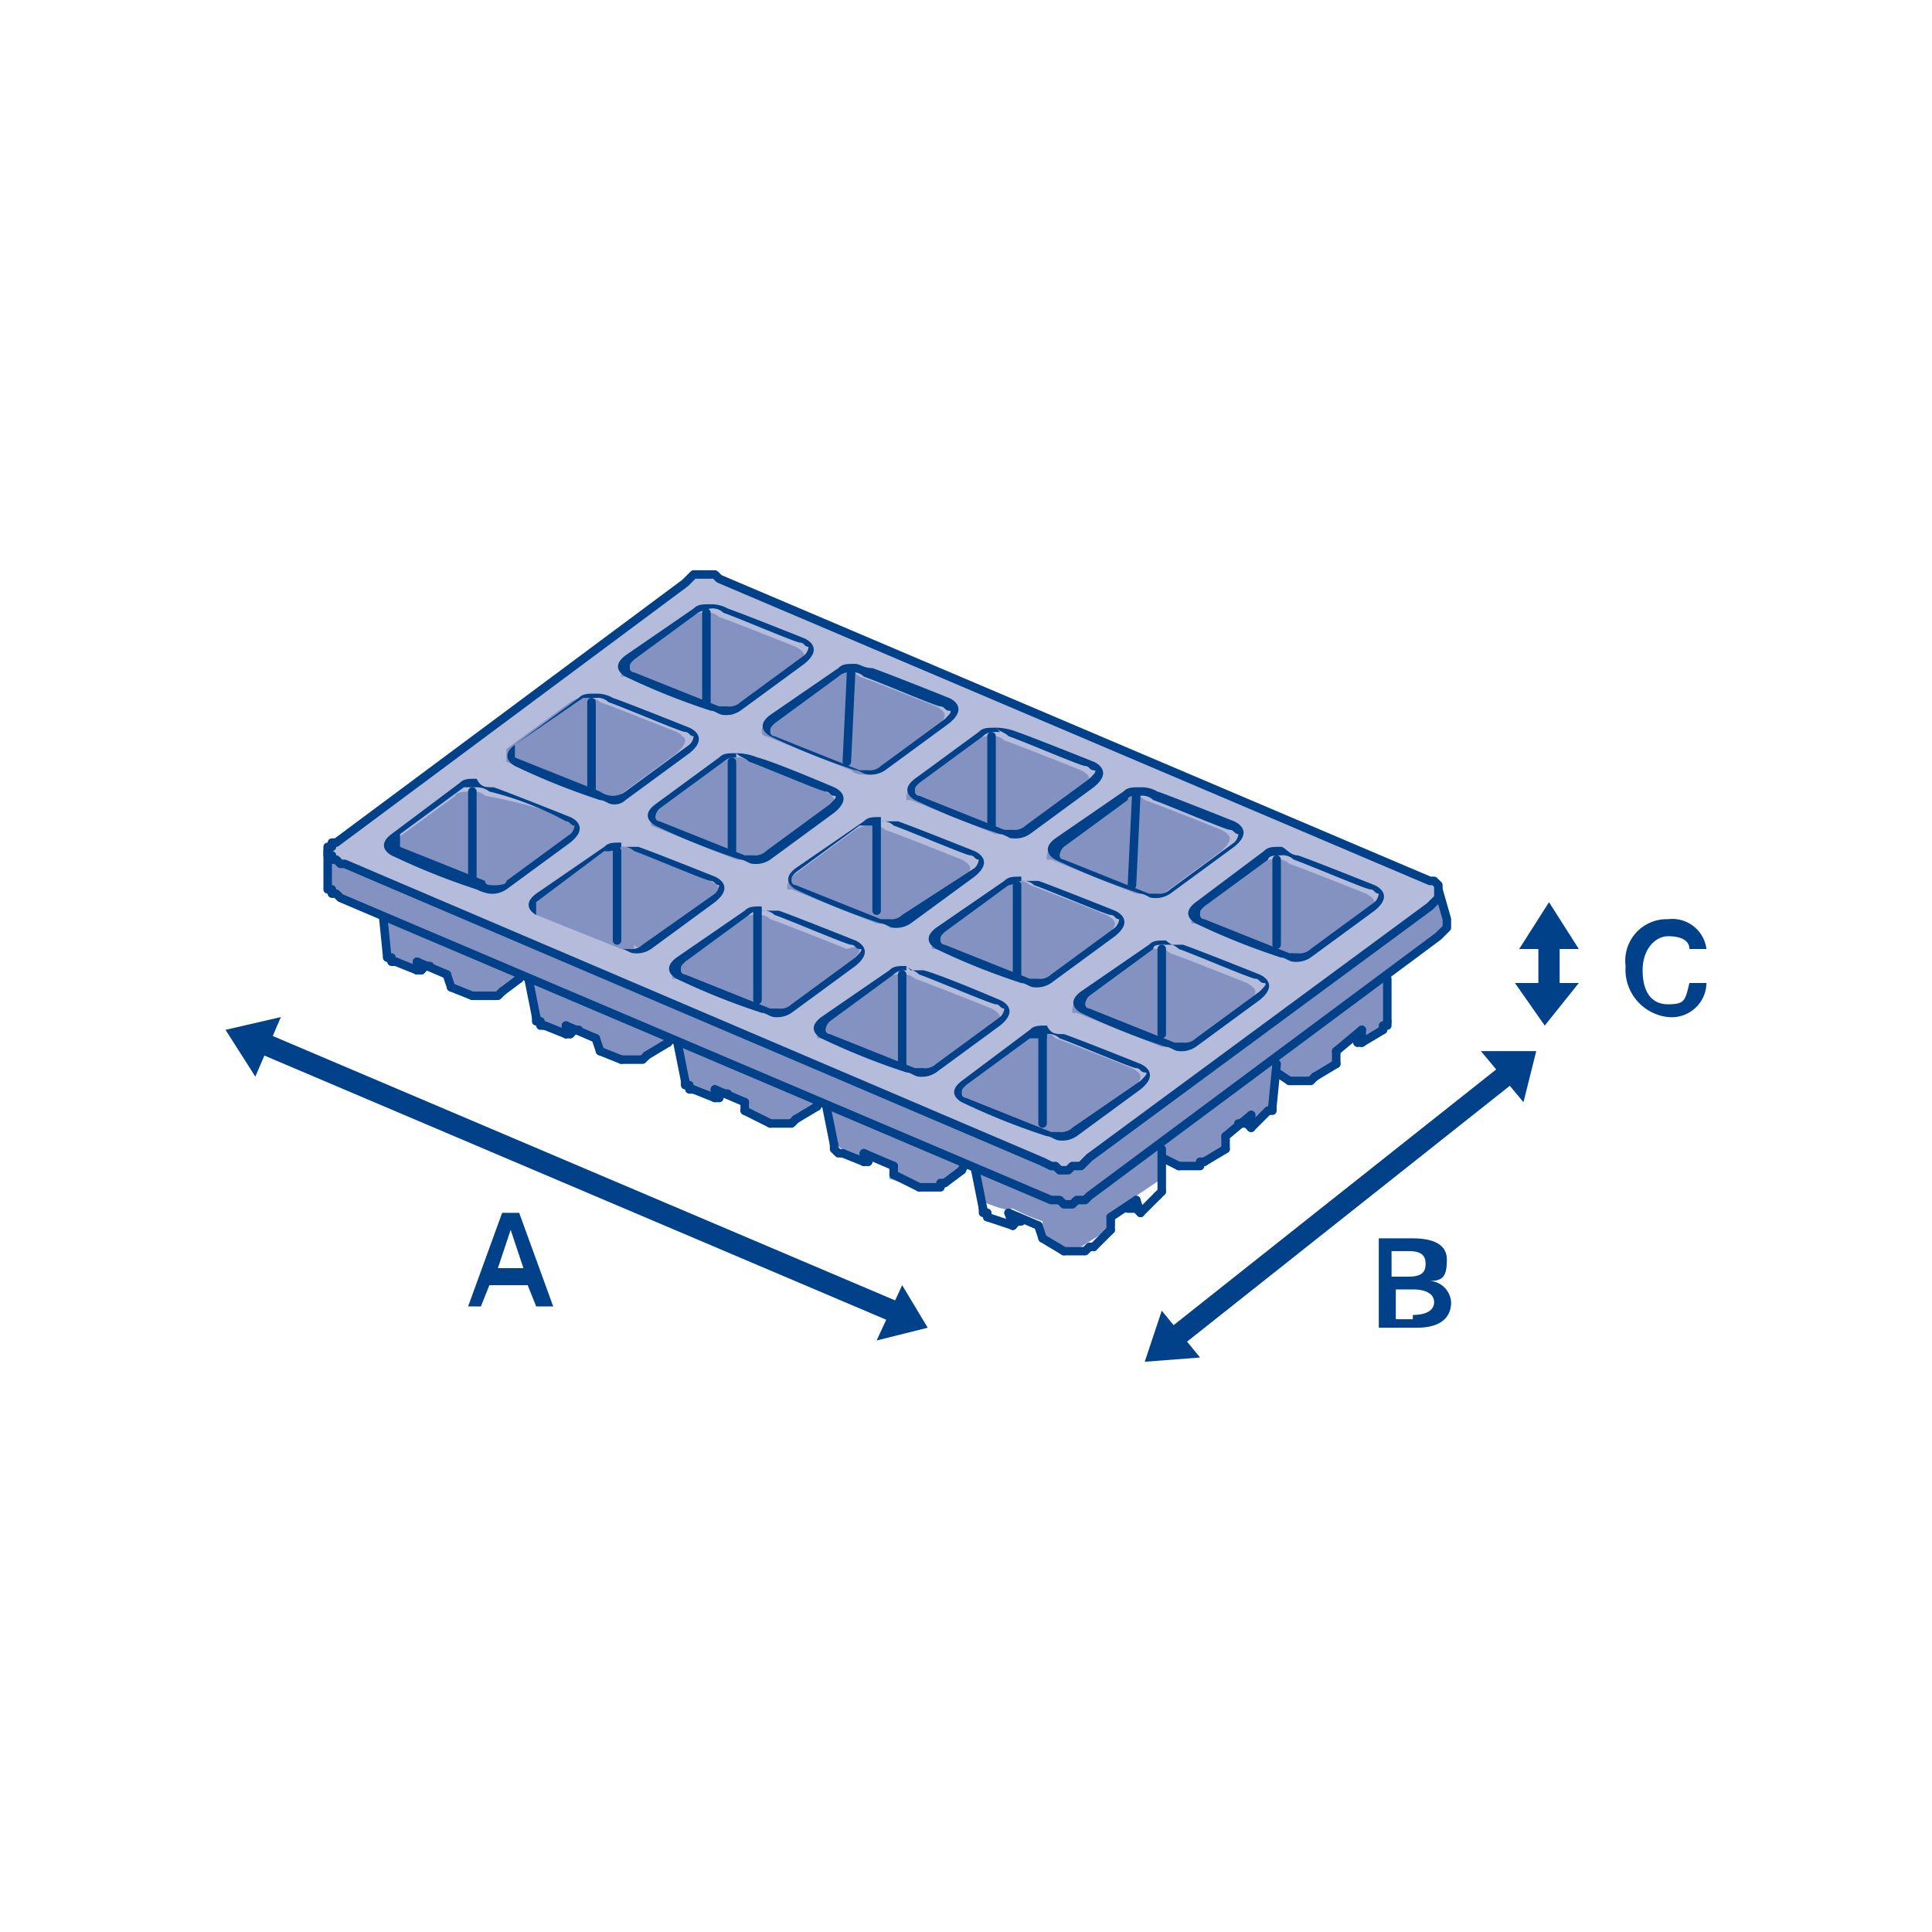 <svg id="anzuchtpalette-abc-einzeln-icon" xmlns="http://www.w3.org/2000/svg" width="45.4" height="45.4" viewBox="0 0 45.4 45.4">
  <rect id="Rechteck_26" data-name="Rechteck 26" width="45.4" height="45.4" fill="#fff"/>
  <g id="Gruppe_114" data-name="Gruppe 114">
    <path id="Pfad_449" data-name="Pfad 449" d="M20.6,31.5l.6-1.3.6,1Z" fill="#004189" fill-rule="evenodd"/>
    <path id="Pfad_450" data-name="Pfad 450" d="M6.6,23.9,6,25.3l-.7-1.1Z" fill="#004189" fill-rule="evenodd"/>
    <line id="Linie_188" data-name="Linie 188" x2="15.3" y2="6.5" transform="translate(5.9 24.4)" fill="none" stroke="#004189" stroke-width="0.5"/>
    <path id="Pfad_451" data-name="Pfad 451" d="M35.8,25.9l-1-1.2h1.3Z" fill="#004189" fill-rule="evenodd"/>
    <path id="Pfad_452" data-name="Pfad 452" d="M27.3,30.8l.9,1.1-1.3.1Z" fill="#004189" fill-rule="evenodd"/>
    <line id="Linie_189" data-name="Linie 189" y1="6.5" x2="8.2" transform="translate(27.4 25.1)" fill="none" stroke="#004189" stroke-width="0.5"/>
    <path id="Pfad_453" data-name="Pfad 453" d="M35.6,23.1h1.5l-.8,1Z" fill="#004189" fill-rule="evenodd"/>
    <path id="Pfad_454" data-name="Pfad 454" d="M37.1,22.3H35.7l.7-1.1Z" fill="#004189" fill-rule="evenodd"/>
    <line id="Linie_190" data-name="Linie 190" y2="1.7" transform="translate(36.4 21.9)" fill="none" stroke="#004189" stroke-width="0.5"/>
    <path id="Pfad_455" data-name="Pfad 455" d="M11.8,28.5h.4l.8,2.2h-.4l-.2-.5h-.9l-.2.5H11l.8-2.2Zm.5,1.3-.3-.9h0l-.3.9Z" fill="#004189"/>
    <path id="Pfad_456" data-name="Pfad 456" d="M32.3,29.1h.9c.4,0,.8.1.8.5s-.1.5-.4.5h0a.536.536,0,0,1,.5.5h0c0,.4-.3.6-.8.6h-.9V29.1Zm.8.9c.3,0,.4-.1.4-.3s-.1-.3-.4-.3h-.4V30h.4Zm.1.9c.3,0,.5-.1.5-.3s-.2-.3-.5-.3h-.4V31h.4Z" fill="#004189"/>
    <path id="Pfad_457" data-name="Pfad 457" d="M38.2,22.7a.975.975,0,0,1,1-1.1.808.808,0,0,1,.9.7h-.4c0-.2-.2-.3-.5-.3s-.6.3-.6.8.2.8.6.8.4-.1.5-.5h.4a.817.817,0,0,1-.9.8,1.12,1.12,0,0,1-1-1.2Z" fill="#004189"/>
    <path id="Pfad_458" data-name="Pfad 458" d="M30,24.9,29.9,26l-.5.4-.1-.1-.5.4V27l-.7.4h-.3l-.5-.1v-.4Z" fill="#8492c2"/>
    <path id="Pfad_459" data-name="Pfad 459" d="M32.6,23v1l-.5.5-.2-.2-.5.4V25l-.6.4h-.4l-.5-.1v-.4Z" fill="#8492c2"/>
    <path id="Pfad_460" data-name="Pfad 460" d="M9,21.4l.2,1.1.7.3v-.2l.7.3v.3l.4.2h.5c0,.1.8-.5.8-.5,0-.1-3.3-1.5-3.3-1.5Z" fill="#8492c2"/>
    <path id="Pfad_461" data-name="Pfad 461" d="M12.4,22.9l.2,1.1.7.3v-.2a4.875,4.875,0,0,1,.7.3v.3a2.566,2.566,0,0,1,.5.2H15c0,.1.8-.5.8-.5l-3.4-1.5Z" fill="#8492c2"/>
    <path id="Pfad_462" data-name="Pfad 462" d="M15.9,24.3l.2,1.1.7.3h.1c0-.1.6.2.6.2v.3a2.566,2.566,0,0,1,.5.2h.5c0,.1.8-.5.8-.5l-3.4-1.6Z" fill="#8492c2"/>
    <path id="Pfad_463" data-name="Pfad 463" d="M19.4,25.8l.2,1.1.6.3h.1c0-.1.6.2.6.2v.3a2.566,2.566,0,0,1,.5.2h.5c0,.1.8-.4.8-.4.1-.2-3.3-1.7-3.3-1.7Z" fill="#8492c2"/>
    <path id="Pfad_464" data-name="Pfad 464" d="M26.2,28.8l-.8.5h-.5c0-.1-.4-.3-.4-.3v-.3a4.875,4.875,0,0,1-.7-.3h-.1c0,.1-.7-.2-.7-.2l-.2-1.1,1.9.8a1.721,1.721,0,0,0,1.2-.2,14.814,14.814,0,0,1,1.4-1.1v1.1l-.6.4h0c0,.1-.5.5-.5.5v.2Z" fill="#8492c2"/>
    <line id="Linie_191" data-name="Linie 191" x2="0.2" y2="1" transform="translate(22.9 27.4)" fill="none" stroke="#004189" stroke-linecap="round" stroke-linejoin="round" stroke-width="0.2"/>
    <line id="Linie_192" data-name="Linie 192" y1="1" transform="translate(27.3 27)" fill="none" stroke="#004189" stroke-linecap="round" stroke-linejoin="round" stroke-width="0.2"/>
    <line id="Linie_193" data-name="Linie 193" y1="1" x2="0.1" transform="translate(29.9 25)" fill="none" stroke="#004189" stroke-linecap="round" stroke-linejoin="round" stroke-width="0.2"/>
    <line id="Linie_194" data-name="Linie 194" x2="0.2" y2="1" transform="translate(19.4 25.9)" fill="none" stroke="#004189" stroke-linecap="round" stroke-linejoin="round" stroke-width="0.2"/>
    <line id="Linie_195" data-name="Linie 195" y1="1" transform="translate(32.6 23)" fill="none" stroke="#004189" stroke-linecap="round" stroke-linejoin="round" stroke-width="0.2"/>
    <line id="Linie_196" data-name="Linie 196" x2="0.2" y2="1" transform="translate(15.9 24.4)" fill="none" stroke="#004189" stroke-linecap="round" stroke-linejoin="round" stroke-width="0.2"/>
    <line id="Linie_197" data-name="Linie 197" x2="0.2" y2="1" transform="translate(12.4 22.9)" fill="none" stroke="#004189" stroke-linecap="round" stroke-linejoin="round" stroke-width="0.2"/>
    <line id="Linie_198" data-name="Linie 198" x2="0.1" y2="1" transform="translate(9 21.5)" fill="none" stroke="#004189" stroke-linecap="round" stroke-linejoin="round" stroke-width="0.2"/>
    <path id="Pfad_465" data-name="Pfad 465" d="M25.7,29.3h-.1l-.1.1H25" fill="none" stroke="#004189" stroke-linecap="round" stroke-linejoin="round" stroke-width="0.2"/>
    <line id="Linie_199" data-name="Linie 199" y1="0.4" x2="0.4" transform="translate(25.7 28.9)" fill="none" stroke="#004189" stroke-linecap="round" stroke-linejoin="round" stroke-width="0.2"/>
    <line id="Linie_200" data-name="Linie 200" y1="0.4" x2="0.4" transform="translate(26.8 28.1)" fill="none" stroke="#004189" stroke-linecap="round" stroke-linejoin="round" stroke-width="0.2"/>
    <line id="Linie_201" data-name="Linie 201" x1="0.1" y1="0.3" transform="translate(26.7 28.2)" fill="none" stroke="#004189" stroke-linecap="round" stroke-linejoin="round" stroke-width="0.2"/>
    <line id="Linie_202" data-name="Linie 202" y1="0.4" x2="0.6" transform="translate(26.1 28.2)" fill="none" stroke="#004189" stroke-linecap="round" stroke-linejoin="round" stroke-width="0.2"/>
    <line id="Linie_203" data-name="Linie 203" y1="0.3" transform="translate(26.1 28.6)" fill="none" stroke="#004189" stroke-linecap="round" stroke-linejoin="round" stroke-width="0.2"/>
    <line id="Linie_204" data-name="Linie 204" x2="0.1" y2="0.3" transform="translate(23.7 28.5)" fill="none" stroke="#004189" stroke-linecap="round" stroke-linejoin="round" stroke-width="0.2"/>
    <line id="Linie_205" data-name="Linie 205" x1="0.6" y1="0.2" transform="translate(23.2 28.6)" fill="none" stroke="#004189" stroke-linecap="round" stroke-linejoin="round" stroke-width="0.2"/>
    <line id="Linie_206" data-name="Linie 206" x1="0.5" y1="0.3" transform="translate(24.5 29.1)" fill="none" stroke="#004189" stroke-linecap="round" stroke-linejoin="round" stroke-width="0.2"/>
    <line id="Linie_207" data-name="Linie 207" x2="0.1" y2="0.3" transform="translate(24.4 28.8)" fill="none" stroke="#004189" stroke-linecap="round" stroke-linejoin="round" stroke-width="0.2"/>
    <line id="Linie_208" data-name="Linie 208" x2="0.7" y2="0.3" transform="translate(23.7 28.5)" fill="none" stroke="#004189" stroke-linecap="round" stroke-linejoin="round" stroke-width="0.2"/>
    <path id="Pfad_466" data-name="Pfad 466" d="M23.1,28.4v.1h.1v.1" fill="none" stroke="#004189" stroke-linecap="round" stroke-linejoin="round" stroke-width="0.2"/>
    <path id="Pfad_467" data-name="Pfad 467" d="M27.3,28h0l-.1.1h0" fill="none" stroke="#004189" stroke-linecap="round" stroke-linejoin="round" stroke-width="0.2"/>
    <path id="Pfad_468" data-name="Pfad 468" d="M28.3,27.3h-.1v.1h-.5" fill="none" stroke="#004189" stroke-linecap="round" stroke-linejoin="round" stroke-width="0.2"/>
    <path id="Pfad_469" data-name="Pfad 469" d="M22.2,27.8h-.1v.1h-.5" fill="none" stroke="#004189" stroke-linecap="round" stroke-linejoin="round" stroke-width="0.2"/>
    <path id="Pfad_470" data-name="Pfad 470" d="M24,28.7h-.1l-.1.1" fill="none" stroke="#004189" stroke-linecap="round" stroke-linejoin="round" stroke-width="0.2"/>
    <path id="Pfad_471" data-name="Pfad 471" d="M26.5,28.4h.2" fill="none" stroke="#004189" stroke-linecap="round" stroke-linejoin="round" stroke-width="0.2"/>
    <line id="Linie_209" data-name="Linie 209" y1="0.3" x2="0.5" transform="translate(28.3 27)" fill="none" stroke="#004189" stroke-linecap="round" stroke-linejoin="round" stroke-width="0.2"/>
    <line id="Linie_210" data-name="Linie 210" y1="0.4" x2="0.4" transform="translate(29.4 26.1)" fill="none" stroke="#004189" stroke-linecap="round" stroke-linejoin="round" stroke-width="0.2"/>
    <line id="Linie_211" data-name="Linie 211" y1="0.3" transform="translate(29.4 26.2)" fill="none" stroke="#004189" stroke-linecap="round" stroke-linejoin="round" stroke-width="0.2"/>
    <line id="Linie_212" data-name="Linie 212" y1="0.5" x2="0.6" transform="translate(28.8 26.2)" fill="none" stroke="#004189" stroke-linecap="round" stroke-linejoin="round" stroke-width="0.2"/>
    <line id="Linie_213" data-name="Linie 213" y1="0.3" transform="translate(28.8 26.7)" fill="none" stroke="#004189" stroke-linecap="round" stroke-linejoin="round" stroke-width="0.2"/>
    <line id="Linie_214" data-name="Linie 214" x1="0.4" y1="0.2" transform="translate(27.3 27.2)" fill="none" stroke="#004189" stroke-linecap="round" stroke-linejoin="round" stroke-width="0.2"/>
    <line id="Linie_215" data-name="Linie 215" y2="0.2" transform="translate(20.3 27.1)" fill="none" stroke="#004189" stroke-linecap="round" stroke-linejoin="round" stroke-width="0.2"/>
    <line id="Linie_216" data-name="Linie 216" x1="0.5" y1="0.2" transform="translate(19.8 27.1)" fill="none" stroke="#004189" stroke-linecap="round" stroke-linejoin="round" stroke-width="0.2"/>
    <line id="Linie_217" data-name="Linie 217" x1="0.6" y1="0.3" transform="translate(21 27.6)" fill="none" stroke="#004189" stroke-linecap="round" stroke-linejoin="round" stroke-width="0.2"/>
    <line id="Linie_218" data-name="Linie 218" y2="0.2" transform="translate(21 27.4)" fill="none" stroke="#004189" stroke-linecap="round" stroke-linejoin="round" stroke-width="0.2"/>
    <line id="Linie_219" data-name="Linie 219" x2="0.7" y2="0.3" transform="translate(20.3 27.1)" fill="none" stroke="#004189" stroke-linecap="round" stroke-linejoin="round" stroke-width="0.2"/>
    <line id="Linie_220" data-name="Linie 220" y1="0.3" x2="0.4" transform="translate(22.2 27.5)" fill="none" stroke="#004189" stroke-linecap="round" stroke-linejoin="round" stroke-width="0.2"/>
    <line id="Linie_221" data-name="Linie 221" y1="0.2" x2="0.1" transform="translate(22.6 27.3)" fill="none" stroke="#004189" stroke-linecap="round" stroke-linejoin="round" stroke-width="0.2"/>
    <line id="Linie_222" data-name="Linie 222" transform="translate(23.8 28.8)" fill="none" stroke="#004189" stroke-linecap="round" stroke-linejoin="round" stroke-width="0.2"/>
    <line id="Linie_223" data-name="Linie 223" x2="0.1" y2="0.1" transform="translate(26.7 28.4)" fill="none" stroke="#004189" stroke-linecap="round" stroke-linejoin="round" stroke-width="0.2"/>
    <path id="Pfad_472" data-name="Pfad 472" d="M29.9,26h0v.1h-.1" fill="none" stroke="#004189" stroke-linecap="round" stroke-linejoin="round" stroke-width="0.2"/>
    <path id="Pfad_473" data-name="Pfad 473" d="M19.6,26.9V27h0l.1.1h.1" fill="none" stroke="#004189" stroke-linecap="round" stroke-linejoin="round" stroke-width="0.2"/>
    <path id="Pfad_474" data-name="Pfad 474" d="M30.9,25.3h0l-.1.1h-.5" fill="none" stroke="#004189" stroke-linecap="round" stroke-linejoin="round" stroke-width="0.2"/>
    <path id="Pfad_475" data-name="Pfad 475" d="M18.7,26.3h0l-.1.1h-.5" fill="none" stroke="#004189" stroke-linecap="round" stroke-linejoin="round" stroke-width="0.2"/>
    <path id="Pfad_476" data-name="Pfad 476" d="M29.1,26.4h.2" fill="none" stroke="#004189" stroke-linecap="round" stroke-linejoin="round" stroke-width="0.2"/>
    <line id="Linie_224" data-name="Linie 224" y1="0.3" transform="translate(31.4 24.7)" fill="none" stroke="#004189" stroke-linecap="round" stroke-linejoin="round" stroke-width="0.2"/>
    <line id="Linie_225" data-name="Linie 225" y1="0.3" x2="0.5" transform="translate(30.9 25)" fill="none" stroke="#004189" stroke-linecap="round" stroke-linejoin="round" stroke-width="0.2"/>
    <line id="Linie_226" data-name="Linie 226" x1="0.5" y2="0.3" transform="translate(32 24.2)" fill="none" stroke="#004189" stroke-linecap="round" stroke-linejoin="round" stroke-width="0.2"/>
    <line id="Linie_227" data-name="Linie 227" y1="0.3" transform="translate(32 24.2)" fill="none" stroke="#004189" stroke-linecap="round" stroke-linejoin="round" stroke-width="0.2"/>
    <line id="Linie_228" data-name="Linie 228" x1="0.6" y2="0.5" transform="translate(31.4 24.2)" fill="none" stroke="#004189" stroke-linecap="round" stroke-linejoin="round" stroke-width="0.2"/>
    <path id="Pfad_477" data-name="Pfad 477" d="M20.5,27.2h-.1v.1" fill="none" stroke="#004189" stroke-linecap="round" stroke-linejoin="round" stroke-width="0.2"/>
    <line id="Linie_229" data-name="Linie 229" x1="0.3" y1="0.2" transform="translate(30 25.2)" fill="none" stroke="#004189" stroke-linecap="round" stroke-linejoin="round" stroke-width="0.2"/>
    <line id="Linie_230" data-name="Linie 230" y2="0.2" transform="translate(16.8 25.6)" fill="none" stroke="#004189" stroke-linecap="round" stroke-linejoin="round" stroke-width="0.2"/>
    <line id="Linie_231" data-name="Linie 231" x1="0.5" y1="0.2" transform="translate(16.3 25.6)" fill="none" stroke="#004189" stroke-linecap="round" stroke-linejoin="round" stroke-width="0.2"/>
    <line id="Linie_232" data-name="Linie 232" x1="0.6" y1="0.3" transform="translate(17.5 26.1)" fill="none" stroke="#004189" stroke-linecap="round" stroke-linejoin="round" stroke-width="0.2"/>
    <line id="Linie_233" data-name="Linie 233" y2="0.2" transform="translate(17.5 25.9)" fill="none" stroke="#004189" stroke-linecap="round" stroke-linejoin="round" stroke-width="0.2"/>
    <line id="Linie_234" data-name="Linie 234" x2="0.7" y2="0.3" transform="translate(16.8 25.6)" fill="none" stroke="#004189" stroke-linecap="round" stroke-linejoin="round" stroke-width="0.2"/>
    <line id="Linie_235" data-name="Linie 235" y1="0.3" x2="0.5" transform="translate(18.7 26)" fill="none" stroke="#004189" stroke-linecap="round" stroke-linejoin="round" stroke-width="0.2"/>
    <line id="Linie_236" data-name="Linie 236" y1="0.2" transform="translate(19.2 25.8)" fill="none" stroke="#004189" stroke-linecap="round" stroke-linejoin="round" stroke-width="0.2"/>
    <line id="Linie_237" data-name="Linie 237" x2="0.1" y2="0.1" transform="translate(29.3 26.4)" fill="none" stroke="#004189" stroke-linecap="round" stroke-linejoin="round" stroke-width="0.2"/>
    <line id="Linie_238" data-name="Linie 238" x1="0.1" transform="translate(20.3 27.3)" fill="none" stroke="#004189" stroke-linecap="round" stroke-linejoin="round" stroke-width="0.2"/>
    <path id="Pfad_478" data-name="Pfad 478" d="M32.5,24.2v-.1h.1V24h0" fill="none" stroke="#004189" stroke-linecap="round" stroke-linejoin="round" stroke-width="0.2"/>
    <path id="Pfad_479" data-name="Pfad 479" d="M16.1,25.4v.1h.1v.1h.1" fill="none" stroke="#004189" stroke-linecap="round" stroke-linejoin="round" stroke-width="0.2"/>
    <path id="Pfad_480" data-name="Pfad 480" d="M15.2,24.8h0l-.1.1h-.5" fill="none" stroke="#004189" stroke-linecap="round" stroke-linejoin="round" stroke-width="0.2"/>
    <path id="Pfad_481" data-name="Pfad 481" d="M31.9,24.5v-.1h-.1" fill="none" stroke="#004189" stroke-linecap="round" stroke-linejoin="round" stroke-width="0.2"/>
    <path id="Pfad_482" data-name="Pfad 482" d="M17.1,25.7h-.2v.1" fill="none" stroke="#004189" stroke-linecap="round" stroke-linejoin="round" stroke-width="0.2"/>
    <line id="Linie_239" data-name="Linie 239" y2="0.2" transform="translate(13.3 24.1)" fill="none" stroke="#004189" stroke-linecap="round" stroke-linejoin="round" stroke-width="0.2"/>
    <line id="Linie_240" data-name="Linie 240" x1="0.5" y1="0.2" transform="translate(12.8 24.1)" fill="none" stroke="#004189" stroke-linecap="round" stroke-linejoin="round" stroke-width="0.2"/>
    <line id="Linie_241" data-name="Linie 241" x1="0.5" y1="0.2" transform="translate(14.1 24.7)" fill="none" stroke="#004189" stroke-linecap="round" stroke-linejoin="round" stroke-width="0.2"/>
    <line id="Linie_242" data-name="Linie 242" x2="0.1" y2="0.3" transform="translate(14 24.4)" fill="none" stroke="#004189" stroke-linecap="round" stroke-linejoin="round" stroke-width="0.2"/>
    <line id="Linie_243" data-name="Linie 243" x2="0.7" y2="0.3" transform="translate(13.3 24.1)" fill="none" stroke="#004189" stroke-linecap="round" stroke-linejoin="round" stroke-width="0.2"/>
    <line id="Linie_244" data-name="Linie 244" y1="0.3" x2="0.5" transform="translate(15.2 24.5)" fill="none" stroke="#004189" stroke-linecap="round" stroke-linejoin="round" stroke-width="0.2"/>
    <line id="Linie_245" data-name="Linie 245" y1="0.2" transform="translate(15.7 24.3)" fill="none" stroke="#004189" stroke-linecap="round" stroke-linejoin="round" stroke-width="0.2"/>
    <line id="Linie_246" data-name="Linie 246" x1="0.1" transform="translate(31.9 24.5)" fill="none" stroke="#004189" stroke-linecap="round" stroke-linejoin="round" stroke-width="0.2"/>
    <line id="Linie_247" data-name="Linie 247" x1="0.1" transform="translate(16.8 25.8)" fill="none" stroke="#004189" stroke-linecap="round" stroke-linejoin="round" stroke-width="0.2"/>
    <path id="Pfad_483" data-name="Pfad 483" d="M12.6,23.9V24h.1v.1h.1" fill="none" stroke="#004189" stroke-linecap="round" stroke-linejoin="round" stroke-width="0.2"/>
    <path id="Pfad_484" data-name="Pfad 484" d="M11.8,23.3l-.1.1h-.6" fill="none" stroke="#004189" stroke-linecap="round" stroke-linejoin="round" stroke-width="0.2"/>
    <path id="Pfad_485" data-name="Pfad 485" d="M13.6,24.2h-.1l-.1.1" fill="none" stroke="#004189" stroke-linecap="round" stroke-linejoin="round" stroke-width="0.2"/>
    <line id="Linie_248" data-name="Linie 248" y2="0.2" transform="translate(9.8 22.6)" fill="none" stroke="#004189" stroke-linecap="round" stroke-linejoin="round" stroke-width="0.2"/>
    <line id="Linie_249" data-name="Linie 249" x1="0.5" y1="0.2" transform="translate(9.3 22.6)" fill="none" stroke="#004189" stroke-linecap="round" stroke-linejoin="round" stroke-width="0.2"/>
    <line id="Linie_250" data-name="Linie 250" x1="0.5" y1="0.2" transform="translate(10.6 23.2)" fill="none" stroke="#004189" stroke-linecap="round" stroke-linejoin="round" stroke-width="0.2"/>
    <line id="Linie_251" data-name="Linie 251" x2="0.1" y2="0.3" transform="translate(10.5 22.9)" fill="none" stroke="#004189" stroke-linecap="round" stroke-linejoin="round" stroke-width="0.2"/>
    <line id="Linie_252" data-name="Linie 252" x2="0.7" y2="0.3" transform="translate(9.8 22.6)" fill="none" stroke="#004189" stroke-linecap="round" stroke-linejoin="round" stroke-width="0.2"/>
    <line id="Linie_253" data-name="Linie 253" y1="0.3" x2="0.4" transform="translate(11.8 23)" fill="none" stroke="#004189" stroke-linecap="round" stroke-linejoin="round" stroke-width="0.2"/>
    <line id="Linie_254" data-name="Linie 254" y1="0.2" transform="translate(12.2 22.8)" fill="none" stroke="#004189" stroke-linecap="round" stroke-linejoin="round" stroke-width="0.2"/>
    <line id="Linie_255" data-name="Linie 255" x1="0.1" transform="translate(13.3 24.3)" fill="none" stroke="#004189" stroke-linecap="round" stroke-linejoin="round" stroke-width="0.2"/>
    <path id="Pfad_486" data-name="Pfad 486" d="M9.1,22.5h.1v.1h.1" fill="none" stroke="#004189" stroke-linecap="round" stroke-linejoin="round" stroke-width="0.2"/>
    <path id="Pfad_487" data-name="Pfad 487" d="M10.1,22.7H10l-.1.1" fill="none" stroke="#004189" stroke-linecap="round" stroke-linejoin="round" stroke-width="0.2"/>
    <line id="Linie_256" data-name="Linie 256" x1="0.1" transform="translate(9.8 22.8)" fill="none" stroke="#004189" stroke-linecap="round" stroke-linejoin="round" stroke-width="0.2"/>
    <path id="Pfad_488" data-name="Pfad 488" d="M7.7,20v.8h0v.1h.1V21h.1l.1.1,16.7,7.1h.2l.1.1h.2l.1-.1h.2l.1-.1h0L33.8,22l.1-.1.1-.1v-.2l-.2-.7" fill="#8492c2" stroke="#004189" stroke-linecap="round" stroke-linejoin="round" stroke-width="0.2"/>
    <path id="Pfad_489" data-name="Pfad 489" d="M33.7,21.2l.1-.1h0v-.2h0v-.1h0l-.1-.1h-.1L16.9,13.6l-.1-.1h-.5l-.1.1h0l-.1.1L7.9,19.8H7.8v.1H7.7v.2h.1v.1h.1l.1.1h.1l16.4,7,.2.1h.1l.1.1h.2l.1-.1h.2l.1-.1.1-.1,8-5.9Z" fill="#b4bbdb" stroke="#004189" stroke-linecap="round" stroke-linejoin="round" stroke-width="0.2"/>
    <path id="Pfad_490" data-name="Pfad 490" d="M11.5,20.9h-.3l-2-.8h0v-.3l1.5-1.1h0c0-.1.3-.1.4-.1a.367.367,0,0,1,.3.1,12.384,12.384,0,0,1,1.9.5s.2.1.2.2-.1.2-.2.3l-1.5,1.1h-.3Z" fill="#8492c2"/>
    <path id="Pfad_491" data-name="Pfad 491" d="M11.2,18.5h0a.494.494,0,0,1,.3.1,7.51,7.51,0,0,1,1.8.7c.1,0,.1.1.2.1a.31.31,0,0,1-.1.2l-1.5,1.1c0,.1-.2.1-.3.1s-.2,0-.2-.1l-2-.8h0v-.3l1.5-1.1h.3m0-.2c-.2,0-.3,0-.4.1L9.2,19.6c-.4.3,0,.5,0,.5a16.169,16.169,0,0,0,2,.8,1.007,1.007,0,0,0,.3.1.6.6,0,0,0,.4-.1l1.5-1.1c.5-.4,0-.6,0-.6s-1.5-.6-1.8-.7c-.2,0-.3,0-.4-.2h0Z" fill="#004189"/>
    <line id="Linie_257" data-name="Linie 257" y1="2" transform="translate(11.1 18.6)" fill="none" stroke="#004189" stroke-linecap="round" stroke-linejoin="round" stroke-width="0.2"/>
    <path id="Pfad_492" data-name="Pfad 492" d="M14.2,18.8a.367.367,0,0,1-.3-.1l-2-.8h0v-.3l1.5-1.1h0a.6.6,0,0,1,.4-.1.367.367,0,0,1,.3.1c.3.1,1.8.7,1.8.7s.2.1.2.2-.1.2-.2.3l-1.5,1.1h-.2Z" fill="#8492c2"/>
    <path id="Pfad_493" data-name="Pfad 493" d="M14,16.4h0a.367.367,0,0,1,.3.1c.3.1,1.7.7,1.8.7s.1.1.2.1a.31.31,0,0,1-.1.2l-1.5,1.1a.5.5,0,0,1-.6,0l-2-.8h0v-.3l1.6-1.1H14m0-.1c-.2,0-.3,0-.4.1l-1.5,1.1c-.4.3,0,.5,0,.5a16.169,16.169,0,0,0,2,.8c.1,0,.2.1.3.1a.367.367,0,0,0,.3-.1l1.5-1.1c.5-.4,0-.6,0-.6s-1.5-.6-1.8-.7a.756.756,0,0,0-.4-.1h0Z" fill="#004189"/>
    <line id="Linie_258" data-name="Linie 258" y1="2.1" transform="translate(13.9 16.5)" fill="none" stroke="#004189" stroke-linecap="round" stroke-linejoin="round" stroke-width="0.2"/>
    <path id="Pfad_494" data-name="Pfad 494" d="M17,16.7h-.3l-2-.8h-.1a.367.367,0,0,1,.1-.3l1.5-1.1h0a.6.6,0,0,1,.4-.1.367.367,0,0,1,.3.1c.3.1,1.8.7,1.8.7s.2.1.2.2-.1.2-.2.3l-1.5,1.1H17Z" fill="#8492c2"/>
    <path id="Pfad_495" data-name="Pfad 495" d="M16.7,14.3a.367.367,0,0,1,.3.1c.3.1,1.7.7,1.8.7s.1.1.2.1a.31.31,0,0,1-.1.2l-1.5,1.1a.367.367,0,0,1-.3.1h-.2l-2-.8a.1.1,0,0,1-.1-.1c0-.1,0-.1.1-.2l1.5-1.1a1.007,1.007,0,0,1,.3-.1m0-.1c-.2,0-.3,0-.4.1l-1.6,1.1c-.4.3,0,.5,0,.5a16.169,16.169,0,0,0,2,.8c.1,0,.2.1.3.1a.6.6,0,0,0,.4-.1l1.5-1.1c.5-.4,0-.6,0-.6s-1.5-.6-1.8-.7a.756.756,0,0,0-.4-.1Z" fill="#004189"/>
    <line id="Linie_259" data-name="Linie 259" y1="2.1" transform="translate(16.6 14.4)" fill="none" stroke="#004189" stroke-linecap="round" stroke-linejoin="round" stroke-width="0.2"/>
    <path id="Pfad_496" data-name="Pfad 496" d="M14.9,22.3h-.3l-2-.8h0v-.3L14.2,20h0a.6.6,0,0,1,.4-.1.367.367,0,0,1,.3.1c.3.1,1.8.7,1.8.7s.2.1.2.2-.1.2-.2.3l-1.5,1a.187.187,0,0,1-.3,0Z" fill="#8492c2"/>
    <path id="Pfad_497" data-name="Pfad 497" d="M14.6,19.9h0a.367.367,0,0,1,.3.1c.3.1,1.7.7,1.8.7s.1.1.2.1a.31.31,0,0,1-.1.2l-1.7,1.2a.367.367,0,0,1-.3.1h-.2a16.169,16.169,0,0,1-2-.8h0v-.3L14.2,20a.6.6,0,0,0,.4-.1m0-.1c-.2,0-.3,0-.4.1L12.6,21c-.4.3,0,.5,0,.5a16.169,16.169,0,0,0,2,.8c.1,0,.2.1.3.1a.6.6,0,0,0,.4-.1l1.5-1.1c.5-.4,0-.6,0-.6s-1.5-.6-1.8-.7h-.4Z" fill="#004189"/>
    <line id="Linie_260" data-name="Linie 260" y1="2.1" transform="translate(14.5 20)" fill="none" stroke="#004189" stroke-linecap="round" stroke-linejoin="round" stroke-width="0.2"/>
    <path id="Pfad_498" data-name="Pfad 498" d="M17.6,20.2h-.3l-2-.8v-.2c0-.2,0-.1.1-.2l1.5-1.1h0a.6.6,0,0,1,.4-.1.367.367,0,0,1,.3.1c.3.1,1.8.7,1.8.7s.2.1.2.2-.1.2-.2.3L18,20.2Z" fill="#8492c2"/>
    <path id="Pfad_499" data-name="Pfad 499" d="M17.3,17.7h0c.1.1.2.1.3.2.3.1,1.7.7,1.8.7s.1.1.2.1,0,.1-.1.2L18,20a.367.367,0,0,1-.3.1h-.2l-2-.8a.1.1,0,0,1-.1-.1.31.31,0,0,1,.1-.2L17,17.9a.367.367,0,0,1,.3-.1h0m0-.1c-.2,0-.3,0-.4.1l-1.5,1.1c-.4.3,0,.5,0,.5a16.169,16.169,0,0,0,2,.8c.1,0,.2.1.3.1a.6.6,0,0,0,.4-.1l1.5-1.1c.5-.4,0-.6,0-.6s-1.4-.6-1.8-.7a1.338,1.338,0,0,0-.5-.1h0Z" fill="#004189"/>
    <line id="Linie_261" data-name="Linie 261" y1="2.1" transform="translate(17.2 17.9)" fill="none" stroke="#004189" stroke-linecap="round" stroke-linejoin="round" stroke-width="0.2"/>
    <path id="Pfad_500" data-name="Pfad 500" d="M20.3,18.2a.367.367,0,0,1-.3-.1l-2-.8a.1.1,0,0,1-.1-.1c0-.1,0-.1.1-.2l1.5-1.1h0a.6.6,0,0,1,.4-.1.367.367,0,0,1,.3.1c.3.1,1.8.7,1.8.7s.2.1.2.2-.1.2-.2.3l-1.5,1.1h-.2Z" fill="#8492c2"/>
    <path id="Pfad_501" data-name="Pfad 501" d="M20,15.8a.367.367,0,0,1,.3.1c.3.1,1.7.7,1.8.7s.1.1.2.1,0,.1-.1.2L20.7,18a.367.367,0,0,1-.3.1h-.2l-2-.8a.1.1,0,0,1-.1-.1c0-.1,0-.1.1-.2l1.5-1.1a.367.367,0,0,1,.3-.1m.1-.2c-.2,0-.3,0-.4.1l-1.6,1.1c-.4.3,0,.5,0,.5a16.169,16.169,0,0,0,2,.8c.1,0,.2.1.3.1a.6.6,0,0,0,.4-.1L22.3,17c.5-.4,0-.6,0-.6s-1.5-.6-1.8-.7c-.2,0-.3-.1-.4-.1h0Z" fill="#004189"/>
    <line id="Linie_262" data-name="Linie 262" y1="2.1" x2="0.1" transform="translate(19.9 15.8)" fill="none" stroke="#004189" stroke-linecap="round" stroke-linejoin="round" stroke-width="0.2"/>
    <path id="Pfad_502" data-name="Pfad 502" d="M18.2,23.8h-.3l-2-.8h-.1a.367.367,0,0,1,.1-.3l1.5-1.1h0a.6.6,0,0,1,.4-.1.367.367,0,0,1,.3.1c.3.1,1.8.7,1.8.7s.3-.1.3,0-.1.2-.2.3l-1.5,1.1c-.1,0-.2.1-.3,0Z" fill="#8492c2"/>
    <path id="Pfad_503" data-name="Pfad 503" d="M17.9,21.4h0a.367.367,0,0,1,.3.1c.3.1,1.7.7,1.8.7s.1.1.2.1,0,.1-.1.2l-1.5,1.1a.367.367,0,0,1-.3.1h-.2l-2-.8a.1.1,0,0,1-.1-.1c0-.1,0-.1.1-.2l1.5-1.1a.367.367,0,0,1,.3-.1m0-.1c-.2,0-.3,0-.4.1l-1.6,1.1c-.4.3,0,.5,0,.5a16.169,16.169,0,0,0,2,.8c.1,0,.2.1.3.1a.6.6,0,0,0,.4-.1l1.5-1.1c.5-.4,0-.6,0-.6s-1.5-.6-1.8-.7h-.4Z" fill="#004189"/>
    <line id="Linie_263" data-name="Linie 263" y1="2.1" transform="translate(17.8 21.4)" fill="none" stroke="#004189" stroke-linecap="round" stroke-linejoin="round" stroke-width="0.2"/>
    <path id="Pfad_504" data-name="Pfad 504" d="M20.9,21.7h-.3l-2-.8h-.1a.367.367,0,0,1,.1-.3l1.5-1.1a.6.6,0,0,1,.4-.1.367.367,0,0,1,.3.1c.3.1,1.8.7,1.8.7s.2.1.2.2-.1.2-.2.3l-1.5,1.1h-.2Z" fill="#8492c2"/>
    <path id="Pfad_505" data-name="Pfad 505" d="M20.7,19.3a.367.367,0,0,1,.3.1c.3.1,1.7.7,1.8.7s.1.1.2.1a.31.31,0,0,1-.1.2l-1.7,1.1a.367.367,0,0,1-.3.1h-.2l-2-.8a.1.1,0,0,1-.1-.1c0-.1,0-.1.1-.2l1.5-1.1h.5m0-.2c-.2,0-.3,0-.4.1l-1.6,1.1c-.4.3,0,.5,0,.5a16.169,16.169,0,0,0,2,.8c.1,0,.2.1.3.1a.6.6,0,0,0,.4-.1l1.5-1.1c.5-.4,0-.6,0-.6s-1.5-.6-1.8-.7h-.4Z" fill="#004189"/>
    <line id="Linie_264" data-name="Linie 264" y1="2" transform="translate(20.6 19.4)" fill="none" stroke="#004189" stroke-linecap="round" stroke-linejoin="round" stroke-width="0.2"/>
    <path id="Pfad_506" data-name="Pfad 506" d="M23.7,19.6h-.3l-2-.8h-.1a.367.367,0,0,1,.1-.3l1.5-1.1a.6.6,0,0,1,.4-.1.367.367,0,0,1,.3.1c.3.1,1.8.7,1.8.7s.2.1.2.2-.1.2-.2.3l-1.5,1.1h-.2Z" fill="#8492c2"/>
    <path id="Pfad_507" data-name="Pfad 507" d="M23.4,17.1h0c.1.1.2.1.3.2.3.1,1.7.7,1.8.7s.1.1.2.1,0,.1-.1.2l-1.5,1.1a.367.367,0,0,1-.3.1h-.2l-2-.8a.1.1,0,0,1-.1-.1c0-.1,0-.1.1-.2l1.5-1.1c.1-.1.2-.1.4-.1h0m-.1-.1c-.2,0-.3,0-.4.1l-1.5,1.1c-.4.3,0,.5,0,.5a16.169,16.169,0,0,0,2,.8c.1,0,.2.1.3.1a.6.6,0,0,0,.4-.1l1.5-1.1c.5-.4,0-.6,0-.6s-1.5-.6-1.8-.7a1.338,1.338,0,0,0-.5-.1h0Z" fill="#004189"/>
    <line id="Linie_265" data-name="Linie 265" y1="2.1" transform="translate(23.3 17.3)" fill="none" stroke="#004189" stroke-linecap="round" stroke-linejoin="round" stroke-width="0.2"/>
    <path id="Pfad_508" data-name="Pfad 508" d="M21.6,25.2h-.3l-2-.8h-.1a.367.367,0,0,1,.1-.3L20.8,23h0a.6.6,0,0,1,.4-.1.367.367,0,0,1,.3.1c.3.1,1.8.7,1.8.7s.2.1.2.2-.1.2-.2.3l-1.5,1.1q0-.1-.2-.1Z" fill="#8492c2"/>
    <path id="Pfad_509" data-name="Pfad 509" d="M21.3,22.7h0c.1.1.2.1.3.2.3.1,1.7.7,1.8.7s.1.1.2.1a.31.31,0,0,1-.1.2L22,25a.367.367,0,0,1-.3.1h-.2l-2-.8a.1.1,0,0,1-.1-.1.31.31,0,0,1,.1-.2L21,22.9c.1-.1.2-.1.4-.1h0m-.1-.1c-.2,0-.3,0-.4.1l-1.6,1.1c-.4.3,0,.5,0,.5a16.169,16.169,0,0,0,2,.8c.1,0,.2.1.3.1a.6.6,0,0,0,.4-.1l1.5-1.1c.5-.4,0-.6,0-.6s-1.4-.6-1.8-.7h-.4Z" fill="#004189"/>
    <line id="Linie_266" data-name="Linie 266" y1="2.1" transform="translate(21.2 22.9)" fill="none" stroke="#004189" stroke-linecap="round" stroke-linejoin="round" stroke-width="0.2"/>
    <path id="Pfad_510" data-name="Pfad 510" d="M24.3,23.1H24l-2-.8h-.1A.367.367,0,0,1,22,22l1.5-1.2h0a.6.6,0,0,1,.4-.1.367.367,0,0,1,.3.1c.3.1,1.8.7,1.8.7s.2.1.2.2-.1.2-.2.3l-1.5,1.1h-.2Z" fill="#8492c2"/>
    <path id="Pfad_511" data-name="Pfad 511" d="M24,20.7h0a.367.367,0,0,1,.3.1c.3.1,1.7.7,1.8.7s.1.1.2.1a.31.31,0,0,1-.1.2l-1.5,1.1a.367.367,0,0,1-.3.1h-.2l-2-.8a.1.1,0,0,1-.1-.1c0-.1,0-.1.1-.2l1.5-1.1c.1,0,.2-.1.3-.1m0-.1c-.2,0-.3,0-.4.1L22,21.8c-.4.3,0,.5,0,.5a16.169,16.169,0,0,0,2,.8c.1,0,.2.1.3.1a.6.6,0,0,0,.4-.1L26.2,22c.5-.4,0-.6,0-.6s-1.5-.6-1.8-.7H24Z" fill="#004189"/>
    <line id="Linie_267" data-name="Linie 267" y1="2.1" transform="translate(23.9 20.8)" fill="none" stroke="#004189" stroke-linecap="round" stroke-linejoin="round" stroke-width="0.2"/>
    <path id="Pfad_512" data-name="Pfad 512" d="M27,21h-.3l-2-.8h-.1a.367.367,0,0,1,.1-.3l1.5-1.1a.6.6,0,0,1,.4-.1.367.367,0,0,1,.3.1c.3.1,1.8.7,1.8.7s.2.1.2.2-.1.2-.2.3l-1.5,1.1H27Z" fill="#8492c2"/>
    <path id="Pfad_513" data-name="Pfad 513" d="M26.8,18.7a.367.367,0,0,1,.3.1c.3.1,1.7.7,1.8.7s.1.1.2.1a.31.31,0,0,1-.1.2l-1.5,1.1a.367.367,0,0,1-.3.1H27l-2-.8a.1.1,0,0,1-.1-.1.31.31,0,0,1,.1-.2l1.5-1.1c0-.1.1-.1.3-.1m0-.2c-.2,0-.3,0-.4.1l-1.6,1.1c-.4.3,0,.5,0,.5a16.169,16.169,0,0,0,2,.8c.1,0,.2.1.3.1a.6.6,0,0,0,.4-.1L29,19.9c.5-.4,0-.6,0-.6s-1.5-.6-1.8-.7a.756.756,0,0,0-.4-.1h0Z" fill="#004189"/>
    <line id="Linie_268" data-name="Linie 268" y1="2.1" x2="0.1" transform="translate(26.6 18.7)" fill="none" stroke="#004189" stroke-linecap="round" stroke-linejoin="round" stroke-width="0.2"/>
    <path id="Pfad_514" data-name="Pfad 514" d="M24.9,26.6h-.3l-2-.8h-.1a.367.367,0,0,1,.1-.3l1.5-1.1c.1-.1.2-.1.4-.1s.2,0,.3.1c.3.1,1.8.7,1.8.7s.2.1.2.2-.1.2-.2.3l-1.4,1.1c0-.1-.2-.1-.3-.1Z" fill="#8492c2"/>
    <path id="Pfad_515" data-name="Pfad 515" d="M24.6,24.3a.367.367,0,0,1,.3.1c.3.1,1.7.7,1.8.7s.1.1.2.1,0,.1-.1.2l-1.6,1.1a.367.367,0,0,1-.3.1h-.2l-2-.8a.1.1,0,0,1-.1-.1c0-.1,0-.1.1-.2l1.5-1.1h.4m0-.3c-.2,0-.3,0-.4.1l-1.6,1.2c-.4.3,0,.5,0,.5a16.169,16.169,0,0,0,2,.8c.1,0,.2.1.3.1a.6.6,0,0,0,.4-.1l1.5-1.1c.5-.4,0-.6,0-.6s-1.5-.6-1.8-.7c-.2,0-.3,0-.4-.2h0Z" fill="#004189"/>
    <line id="Linie_269" data-name="Linie 269" y1="2.1" transform="translate(24.5 24.3)" fill="none" stroke="#004189" stroke-linecap="round" stroke-linejoin="round" stroke-width="0.2"/>
    <path id="Pfad_516" data-name="Pfad 516" d="M27.6,24.6h-.3l-2-.8h-.1a.367.367,0,0,1,.1-.3l1.5-1.1a.6.6,0,0,1,.4-.1.367.367,0,0,1,.3.1c.3.1,1.8.7,1.8.7s.2.1.2.2-.1.2-.2.3l-1.5,1.1c.1-.2,0-.1-.2-.1Z" fill="#8492c2"/>
    <path id="Pfad_517" data-name="Pfad 517" d="M27.4,22.1h0c.1.1.2.1.3.2.3.1,1.7.7,1.8.7s.1.1.2.1,0,.1-.1.2l-1.5,1.1a.367.367,0,0,1-.3.1h-.2l-2-.8a.1.1,0,0,1-.1-.1.31.31,0,0,1,.1-.2l1.5-1.1c0-.1.1-.1.3-.1h0m0-.1c-.2,0-.3,0-.4.1l-1.6,1.1c-.4.3,0,.5,0,.5a16.169,16.169,0,0,0,2,.8c.1,0,.2.1.3.1a.6.6,0,0,0,.4-.1l1.5-1.1c.5-.4,0-.6,0-.6s-1.5-.6-1.8-.7h-.4Z" fill="#004189"/>
    <line id="Linie_270" data-name="Linie 270" y1="2" transform="translate(27.3 22.3)" fill="none" stroke="#004189" stroke-linecap="round" stroke-linejoin="round" stroke-width="0.2"/>
    <path id="Pfad_518" data-name="Pfad 518" d="M30.4,22.5h-.3l-2-.8H28a.367.367,0,0,1,.1-.3l1.5-1.1h0a.6.6,0,0,1,.4-.1.367.367,0,0,1,.3.1c.3.1,1.8.7,1.8.7s.2.1.2.2,0,0-.1.1l-1.5,1.1h-.3Z" fill="#8492c2"/>
    <path id="Pfad_519" data-name="Pfad 519" d="M30.1,20.1h0a.367.367,0,0,1,.3.1c.3.1,1.7.7,1.8.7s.1.1.2.1a.31.31,0,0,1-.1.2l-1.5,1.1a.367.367,0,0,1-.3.1h-.2l-2-.8a.1.1,0,0,1-.1-.1c0-.1,0-.1.1-.2l1.5-1.1c0-.1.2-.1.3-.1m0-.2c-.2,0-.3,0-.4.1l-1.6,1.2c-.4.3,0,.5,0,.5a16.169,16.169,0,0,0,2,.8c.1,0,.2.1.3.1a.6.6,0,0,0,.4-.1l1.5-1.1c.5-.4,0-.6,0-.6s-1.5-.6-1.8-.7c-.2,0-.3-.2-.4-.2h0Z" fill="#004189"/>
    <line id="Linie_271" data-name="Linie 271" y1="2" transform="translate(30 20.2)" fill="none" stroke="#004189" stroke-linecap="round" stroke-linejoin="round" stroke-width="0.2"/>
  </g>
</svg>
